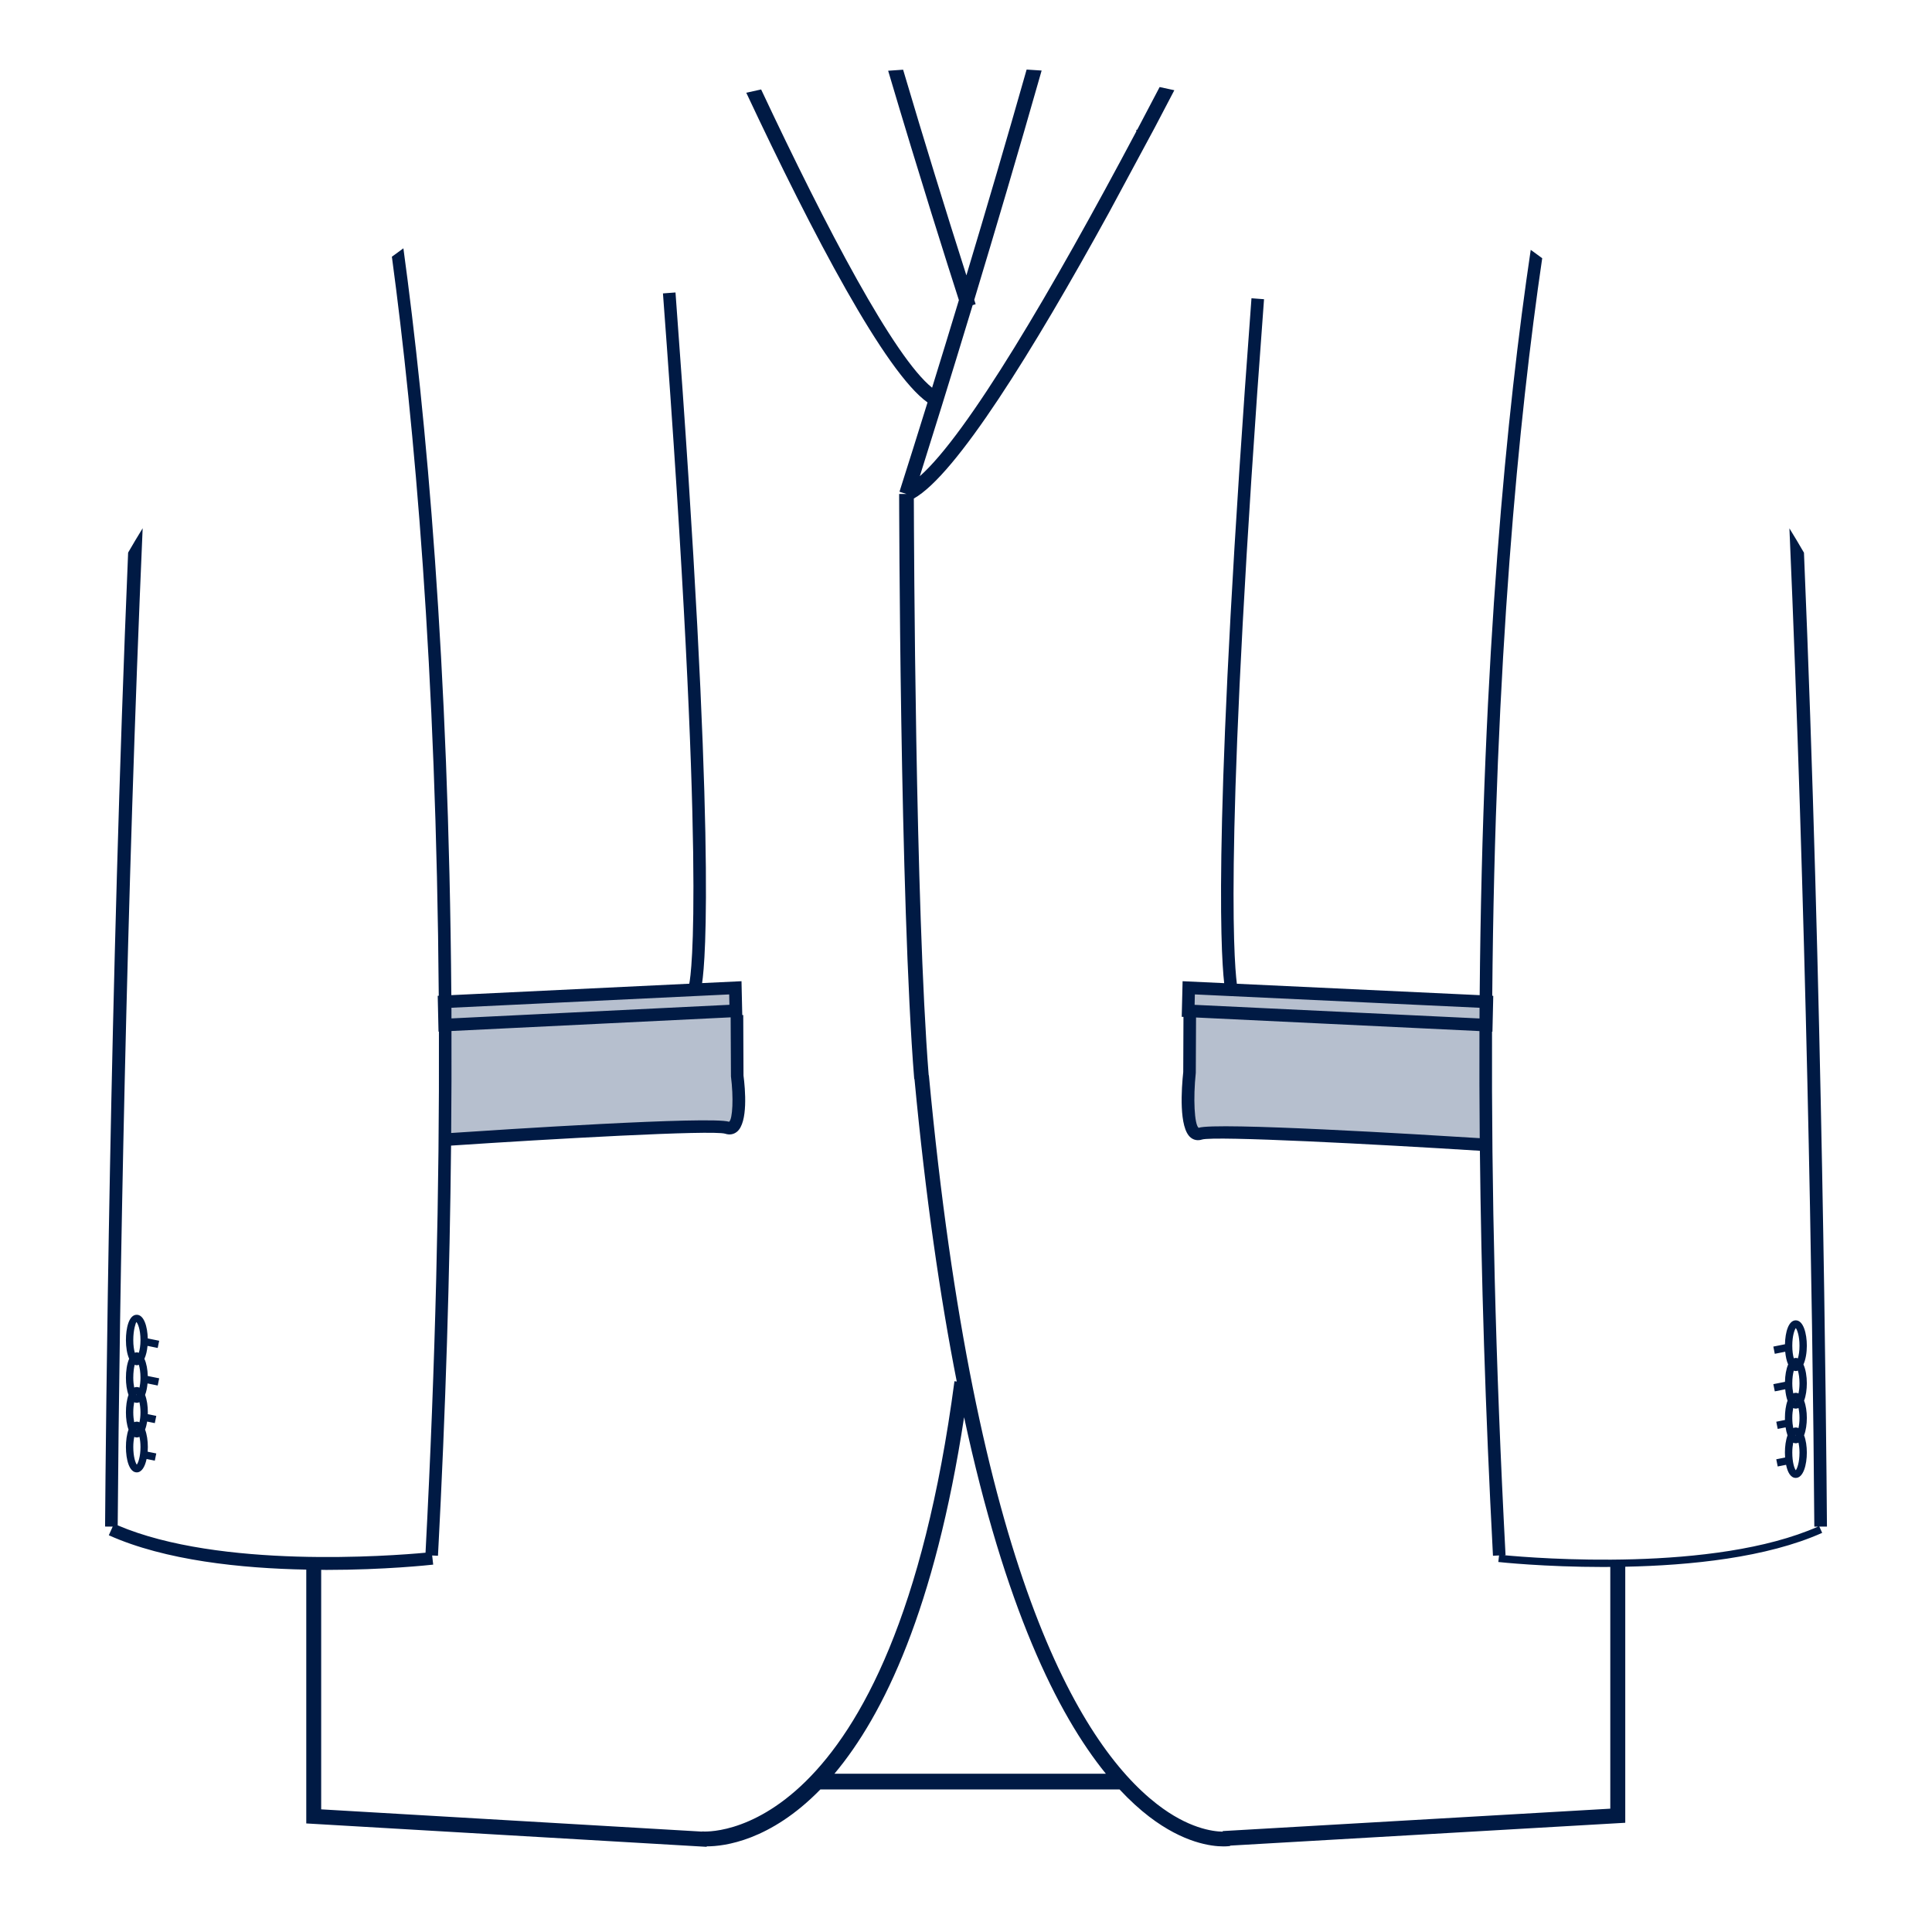 <?xml version="1.0" encoding="utf-8"?>
<!-- Generator: Adobe Illustrator 16.0.0, SVG Export Plug-In . SVG Version: 6.00 Build 0)  -->
<!DOCTYPE svg PUBLIC "-//W3C//DTD SVG 1.1//EN" "http://www.w3.org/Graphics/SVG/1.1/DTD/svg11.dtd">
<svg version="1.1" id="Layer_1" xmlns="http://www.w3.org/2000/svg" xmlns:xlink="http://www.w3.org/1999/xlink" x="0px" y="0px"
	 width="200px" height="200px" viewBox="0 0 200 200" enable-background="new 0 0 200 200" xml:space="preserve">
<polygon opacity="0.3" fill="#0B295B" points="123.125,102.438 123.125,112.875 123.125,116.25 123.75,117.375 125.875,117.375 
	153.625,118.625 153.625,103.5 "/>
<polygon opacity="0.3" fill="#0B295B" points="46.063,103.75 76.313,102.438 76.313,115.75 75.5,116.75 46.063,118.063 "/>
<path fill="#001A44" d="M183.576,143.288l0.15,0.746l1.08-0.217c0.039,0.434,0.115,0.846,0.24,1.182
	c-0.184,0.486-0.271,1.137-0.271,1.783c0,0.07,0.006,0.141,0.008,0.211l-0.904,0.184l0.15,0.744l0.816-0.162
	c0.043,0.301,0.109,0.582,0.199,0.832c-0.182,0.486-0.27,1.135-0.27,1.777c0,0.168,0.008,0.342,0.02,0.512l-0.916,0.184l0.15,0.746
	l0.867-0.174c0.152,0.754,0.463,1.357,1.002,1.357c0.787,0,1.146-1.359,1.146-2.625c0-0.633-0.092-1.287-0.287-1.783
	c0.195-0.5,0.287-1.162,0.287-1.803c0-0.633-0.092-1.289-0.285-1.783c0.193-0.5,0.285-1.164,0.285-1.803
	c0-0.705-0.115-1.434-0.352-1.947c0.236-0.512,0.352-1.236,0.352-1.941c0-1.266-0.359-2.627-1.146-2.627
	c-0.746,0-1.092,1.221-1.117,2.477l-1.205,0.24l0.15,0.748l1.08-0.215c0.045,0.498,0.145,0.963,0.305,1.318
	c-0.209,0.471-0.316,1.125-0.33,1.799L183.576,143.288z M185.902,137.481c0.143,0.184,0.381,0.809,0.381,1.826
	c0,0.564-0.074,0.994-0.164,1.309c-0.072-0.025-0.141-0.047-0.221-0.047c-0.074,0-0.139,0.021-0.205,0.045
	c-0.086-0.316-0.156-0.744-0.156-1.307C185.537,138.294,185.764,137.667,185.902,137.481z M185.693,141.888
	c0.066,0.023,0.131,0.045,0.205,0.045c0.08,0,0.148-0.023,0.219-0.051c0.09,0.316,0.166,0.748,0.166,1.314
	c0,0.426-0.045,0.766-0.105,1.051c-0.086-0.041-0.18-0.064-0.279-0.064c-0.096,0-0.18,0.021-0.262,0.059
	c-0.055-0.285-0.1-0.625-0.1-1.045C185.537,142.632,185.607,142.202,185.693,141.888z M185.908,145.007
	c-0.002,0.004-0.006,0.01-0.006,0.014c-0.012-0.016-0.025-0.051-0.037-0.07C185.877,144.96,185.893,144.989,185.908,145.007z
	 M185.631,145.761c0.082,0.039,0.172,0.059,0.268,0.059c0.1,0,0.193-0.023,0.279-0.064c0.059,0.281,0.105,0.607,0.105,1.027
	c0,0.428-0.045,0.768-0.105,1.053c-0.086-0.041-0.18-0.064-0.279-0.064c-0.096,0-0.184,0.021-0.266,0.057
	c-0.053-0.283-0.096-0.625-0.096-1.045C185.537,146.366,185.58,146.042,185.631,145.761z M185.91,148.597
	c-0.004,0.004-0.008,0.014-0.01,0.016c-0.016-0.02-0.033-0.061-0.047-0.09C185.867,148.53,185.891,148.573,185.91,148.597z
	 M185.631,149.347c0.082,0.037,0.17,0.061,0.268,0.061c0.1,0,0.193-0.023,0.279-0.064c0.059,0.279,0.105,0.605,0.105,1.025
	c0,1.031-0.242,1.654-0.383,1.832c-0.146-0.184-0.363-0.816-0.363-1.832C185.537,149.952,185.58,149.628,185.631,149.347z
	 M14.155,136.104c-0.825,0-1.119,1.416-1.119,2.625c0,0.717,0.11,1.43,0.336,1.928c-0.235,0.521-0.336,1.271-0.336,1.965
	c0,0.641,0.086,1.289,0.268,1.777c-0.188,0.51-0.268,1.184-0.268,1.807c0,0.646,0.086,1.295,0.27,1.785
	c-0.183,0.494-0.27,1.15-0.27,1.803c0,1.307,0.346,2.627,1.119,2.627c0.525,0,0.856-0.607,1.021-1.387l0.848,0.174l0.153-0.748
	l-0.891-0.18c0.011-0.16,0.018-0.326,0.018-0.486c0-0.639-0.092-1.303-0.286-1.803c0.096-0.246,0.167-0.531,0.215-0.832l0.792,0.162
	l0.153-0.748l-0.88-0.18c0.001-0.063,0.006-0.127,0.006-0.188c0-0.639-0.092-1.303-0.286-1.803c0.134-0.338,0.215-0.754,0.254-1.188
	l1.053,0.215l0.153-0.746l-1.181-0.238c-0.018-0.656-0.13-1.311-0.35-1.781c0.17-0.363,0.278-0.836,0.324-1.338l1.053,0.215
	l0.153-0.746l-1.181-0.24C15.266,137.347,14.908,136.104,14.155,136.104z M14.159,151.62c-0.137-0.188-0.361-0.813-0.361-1.826
	c0-0.422,0.043-0.762,0.099-1.045c0.081,0.035,0.167,0.057,0.259,0.057c0.1,0,0.194-0.023,0.282-0.064
	c0.06,0.285,0.106,0.627,0.106,1.053C14.543,150.81,14.303,151.435,14.159,151.62z M14.146,147.991
	c0.005-0.006,0.009-0.02,0.013-0.023c0.003,0.004,0.008,0.016,0.011,0.02c-0.003,0.006-0.01,0.018-0.013,0.023
	C14.154,148.007,14.149,147.995,14.146,147.991z M14.438,147.235c-0.087-0.043-0.182-0.068-0.283-0.068
	c-0.094,0-0.181,0.021-0.264,0.059c-0.052-0.281-0.094-0.607-0.094-1.02c0-0.426,0.042-0.76,0.092-1.045
	c0.081,0.037,0.17,0.057,0.266,0.057c0.1,0,0.194-0.023,0.28-0.063c0.06,0.285,0.108,0.621,0.108,1.051
	C14.543,146.624,14.497,146.954,14.438,147.235z M14.109,144.335l0.001-0.002c0.015,0.008,0.037,0.051,0.056,0.072
	c-0.003,0.006-0.006,0.014-0.009,0.018C14.143,144.405,14.125,144.36,14.109,144.335z M14.438,143.649
	c-0.087-0.043-0.182-0.066-0.283-0.066c-0.096,0-0.181,0.021-0.264,0.057c-0.052-0.281-0.094-0.609-0.094-1.018
	c0-0.574,0.068-1.021,0.142-1.34c0.07,0.025,0.139,0.047,0.216,0.047c0.08,0,0.149-0.021,0.22-0.047
	c0.092,0.314,0.168,0.764,0.168,1.34C14.543,143.038,14.497,143.368,14.438,143.649z M14.372,140.04
	c-0.069-0.023-0.139-0.047-0.217-0.047c-0.073,0-0.137,0.025-0.2,0.045c-0.086-0.313-0.158-0.744-0.158-1.309
	c0-1.129,0.269-1.787,0.313-1.873c0.127,0.076,0.433,0.721,0.433,1.873C14.543,139.3,14.465,139.729,14.372,140.04z M189.125,158.03
	c-0.068-9.579-0.481-55.706-2.379-100.814c-0.488-0.85-0.993-1.688-1.506-2.522c1.676,38.366,2.411,79.519,2.578,103.346
	l0.381-0.004c-10.77,4.754-29.248,3.268-32.504,2.957l0.158-0.008c-1.061-20.125-1.459-38.143-1.398-54.188l0.041,0.004l0.086-3.713
	l-0.105-0.004c0.289-34.687,2.736-59.754,5.172-76.353c-0.394-0.292-0.79-0.579-1.188-0.866c-2.475,16.64-4.988,41.965-5.285,77.154
	l-25.137-1.18c-0.359-2.844-1.264-16.424,2.813-70.864l-1.299-0.098c-3.951,52.764-3.229,67.315-2.826,70.899l-4.305-0.201
	l-0.09,3.686l0.18,0.008l-0.023,5.709c-0.182,1.703-0.473,5.777,0.771,6.783c0.332,0.27,0.75,0.34,1.176,0.203
	c1.316-0.391,18.049,0.488,28.762,1.164c0.135,12.828,0.557,26.781,1.354,41.924l0.629-0.033l-0.076,0.678
	c0.102,0.014,4.768,0.518,10.934,0.518c0.213,0,0.443-0.008,0.658-0.008v25.027l-40.125,2.318l0.002,0.061
	c-1.039-0.016-3.58-0.346-6.801-2.848c-8.146-6.326-18.854-24.553-23.616-75.461l-0.019,0.002
	C94.754,93.847,94.613,56.18,94.6,51.607c4.373-2.46,12.263-15.149,20.21-29.614l4.705-8.738c0.689-1.306,1.374-2.613,2.052-3.915
	c-0.507-0.111-1.013-0.225-1.522-0.329c-0.772,1.481-1.547,2.958-2.322,4.419l-0.098,0.01l0.014,0.148
	c-8.748,16.494-17.472,31.336-22.42,35.709c1.112-3.523,3.08-9.815,5.47-17.709l0.309-0.1c-0.048-0.146-0.096-0.299-0.144-0.447
	c2.106-6.967,4.528-15.14,6.975-23.738c-0.516-0.04-1.034-0.07-1.553-0.102c-2.026,7.129-4.133,14.312-6.236,21.305
	c-2.134-6.676-4.364-13.907-6.55-21.29c-0.518,0.033-1.034,0.066-1.549,0.107c3.297,11.125,6.154,20.113,7.323,23.747
	c-0.929,3.072-1.856,6.1-2.774,9.066C92.569,36.985,85.602,23.75,78.792,9.261c-0.513,0.111-1.027,0.22-1.538,0.339
	c6.92,14.743,14.399,28.966,18.764,32.06c-0.983,3.166-1.955,6.262-2.905,9.244l0.726,0.231l-0.76,0.001
	c0,0.418,0.073,42.137,1.562,60.573l0.027-0.002c1.15,12.203,2.648,22.535,4.376,31.309l-0.238-0.033
	c-6.397,48.271-25.924,46.625-26.125,46.607l-0.001,0.018l-39.431-2.305v-24.795c0.174,0.002,0.361,0.008,0.534,0.008
	c6.036,0,10.657-0.502,11.061-0.547l-0.106-0.947l0.602,0.031c0.808-15.297,1.223-29.414,1.355-42.461
	c10.301-0.691,27.043-1.633,28.375-1.232c0.447,0.15,0.883,0.076,1.222-0.203c1.163-0.953,0.856-4.438,0.676-5.813l-0.027-6.27
	l-0.101,0.002l-0.079-3.502l-4.079,0.195c0.362-2.42,1.454-15.291-2.754-71.493l-1.298,0.097c4.495,60.042,2.934,70.408,2.724,71.46
	l-24.632,1.184c-0.266-34.392-2.591-59.945-4.962-77.312c-0.4,0.287-0.797,0.577-1.192,0.87c2.332,17.302,4.596,42.589,4.853,76.506
	l-0.108,0.004l0.083,3.709h0.042c0.053,16.09-0.34,34.031-1.387,53.941c-3.584,0.334-21.298,1.684-31.866-2.832
	c0.173-23.852,0.912-64.924,2.583-103.219c-0.512,0.833-1.016,1.67-1.504,2.518c-1.897,45.111-2.316,91.246-2.386,100.826
	l0.788,0.006l-0.402,0.895c5.849,2.625,13.756,3.428,20.441,3.557v26.275l41.446,2.422l0.003-0.049h0.029
	c1.756,0,6.54-0.557,11.741-5.891h30.973c1.053,1.131,2.082,2.063,3.076,2.824c3.551,2.713,6.412,3.072,7.68,3.072
	c0.418,0,0.664-0.039,0.699-0.045l-0.006-0.037l40.9-2.365v-26.506c6.705-0.135,14.631-0.93,20.385-3.506l-0.293-0.646
	L189.125,158.03z M123.691,102.942l29.473,1.383c-0.002,0.367-0.002,0.738-0.006,1.107l-29.492-1.412L123.691,102.942z
	 M124.08,116.751c-0.434-0.334-0.574-3.02-0.291-5.701l0.025-5.719l29.338,1.406c-0.014,3.6-0.006,7.289,0.029,11.086
	C147.16,117.444,125.811,116.144,124.08,116.751z M75.486,102.942l0.024,1.074l-28.775,1.41c-0.002-0.363,0.001-0.744-0.002-1.104
	L75.486,102.942z M46.736,106.729l28.9-1.414l0.032,6.115c0.277,2.17,0.179,4.42-0.191,4.695c-1.842-0.611-23.92,0.834-28.772,1.162
	C46.736,113.687,46.749,110.161,46.736,106.729z M86.38,183.616c5.116-6.094,10.391-17.094,13.423-36.904
	c4.22,19.596,9.62,30.686,14.677,36.904H86.38z"/>
</svg>
